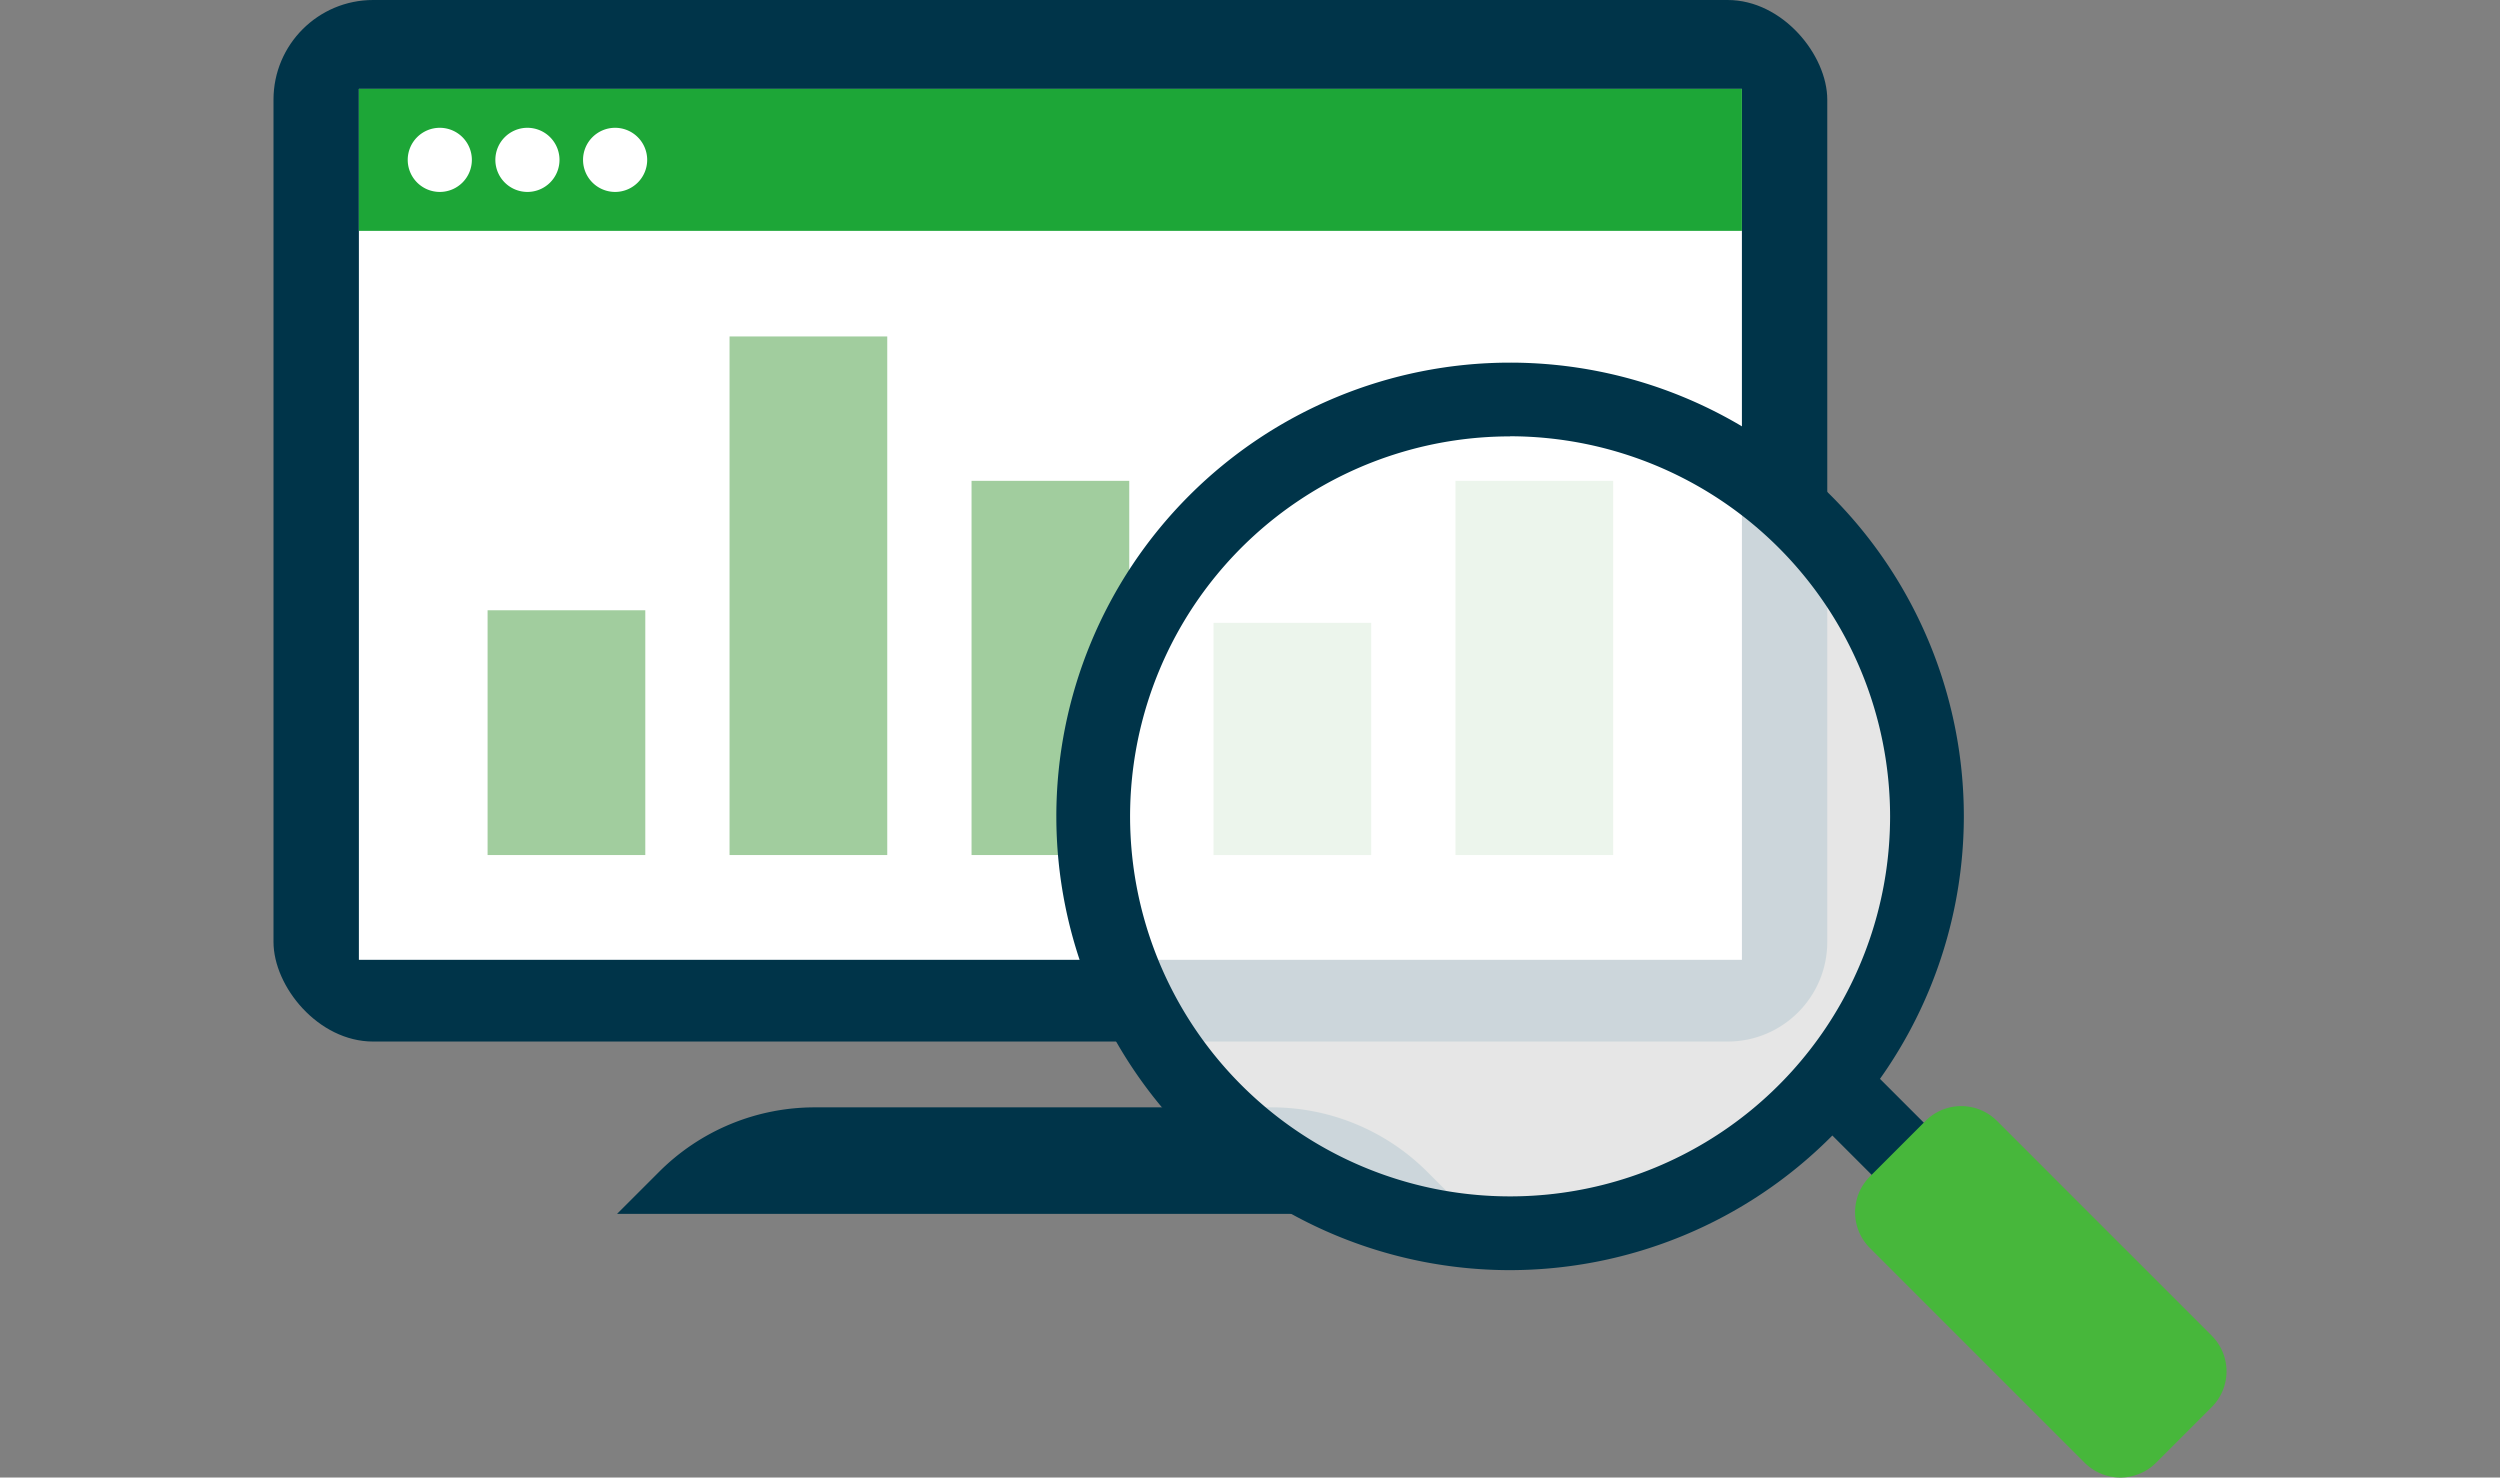 <svg xmlns="http://www.w3.org/2000/svg" xmlns:xlink="http://www.w3.org/1999/xlink" width="110" height="65.013" viewBox="0 0 110 65.013">
  <rect x="0" y="0" width="110" height="65.013" fill="#808080" stroke="none"/>
  <defs>
    <clipPath id="clip-path">
      <rect id="長方形_3638" data-name="長方形 3638" width="110" height="65.013" transform="translate(-12.034)" fill="none"/>
    </clipPath>
    <clipPath id="clip-path-2">
      <rect id="長方形_3637" data-name="長方形 3637" width="85.932" height="65.012" fill="none"/>
    </clipPath>
    <clipPath id="clip-path-3">
      <rect id="長方形_3635" data-name="長方形 3635" width="36.685" height="36.685" fill="none"/>
    </clipPath>
  </defs>
  <g id="グループ_3038" data-name="グループ 3038" transform="translate(12.034)">
    <g id="グループ_3037" data-name="グループ 3037" clip-path="url(#clip-path)">
      <g id="グループ_3036" data-name="グループ 3036" transform="translate(0 0)">
        <g id="グループ_3035" data-name="グループ 3035" clip-path="url(#clip-path-2)">
          <rect id="長方形_3627" data-name="長方形 3627" width="68.366" height="45.828" rx="4.385" transform="translate(0)" fill="#003449"/>
          <rect id="長方形_3628" data-name="長方形 3628" width="60.853" height="38.321" transform="translate(3.757 3.911)" fill="#fff"/>
          <rect id="長方形_3629" data-name="長方形 3629" width="60.853" height="6.247" transform="translate(3.757 3.911)" fill="#1da637"/>
          <path id="パス_8942" data-name="パス 8942" d="M52.126,51.83h-37.5l1.852-1.852a9.675,9.675,0,0,1,6.844-2.835H43.43a9.678,9.678,0,0,1,6.844,2.835Z" transform="translate(0.49 1.581)" fill="#003449"/>
          <path id="パス_8943" data-name="パス 8943" d="M8.536,6.853A1.411,1.411,0,1,1,7.124,5.441,1.412,1.412,0,0,1,8.536,6.853" transform="translate(0.192 0.182)" fill="#fff"/>
          <path id="パス_8944" data-name="パス 8944" d="M12.267,6.853a1.411,1.411,0,1,1-1.412-1.412,1.412,1.412,0,0,1,1.412,1.412" transform="translate(0.317 0.182)" fill="#fff"/>
          <path id="パス_8945" data-name="パス 8945" d="M16,6.853a1.411,1.411,0,1,1-1.412-1.412A1.412,1.412,0,0,1,16,6.853" transform="translate(0.442 0.182)" fill="#fff"/>
          <rect id="長方形_3630" data-name="長方形 3630" width="6.939" height="10.77" transform="translate(9.42 26.852)" fill="#a1cd9e"/>
          <rect id="長方形_3631" data-name="長方形 3631" width="6.939" height="22.818" transform="translate(20.066 14.804)" fill="#a1cd9e"/>
          <rect id="長方形_3632" data-name="長方形 3632" width="6.939" height="16.465" transform="translate(30.714 21.157)" fill="#a1cd9e"/>
          <rect id="長方形_3633" data-name="長方形 3633" width="6.939" height="16.465" transform="translate(52.007 21.157)" fill="#a1cd9e"/>
          <rect id="長方形_3634" data-name="長方形 3634" width="6.939" height="10.218" transform="translate(41.361 27.405)" fill="#a1cd9e"/>
          <g id="グループ_3034" data-name="グループ 3034" transform="translate(36.067 17.578)" opacity="0.8">
            <g id="グループ_3033" data-name="グループ 3033">
              <g id="グループ_3032" data-name="グループ 3032" clip-path="url(#clip-path-3)">
                <path id="パス_8946" data-name="パス 8946" d="M71.581,35.351A18.343,18.343,0,1,1,53.239,17.009,18.342,18.342,0,0,1,71.581,35.351" transform="translate(-34.896 -17.008)" fill="#fff"/>
              </g>
            </g>
          </g>
          <path id="パス_8947" data-name="パス 8947" d="M53.292,55.369A19.965,19.965,0,1,1,73.257,35.4,19.988,19.988,0,0,1,53.292,55.369m0-36.685A16.72,16.72,0,1,0,70.012,35.4a16.739,16.739,0,0,0-16.72-16.721" transform="translate(1.118 0.517)" fill="#003449"/>
          <rect id="長方形_3636" data-name="長方形 3636" width="3.245" height="16.933" transform="translate(67.449 48.823) rotate(-45)" fill="#003449"/>
          <path id="パス_8948" data-name="パス 8948" d="M77.431,62.782l-9.448-9.448a2.224,2.224,0,0,1,0-3.146l2.447-2.447a2.224,2.224,0,0,1,3.145,0l9.448,9.448a2.223,2.223,0,0,1,0,3.145l-2.447,2.447a2.224,2.224,0,0,1-3.145,0" transform="translate(2.258 1.579)" fill="#47b73b"/>
        </g>
      </g>
    </g>
  </g>
</svg>
